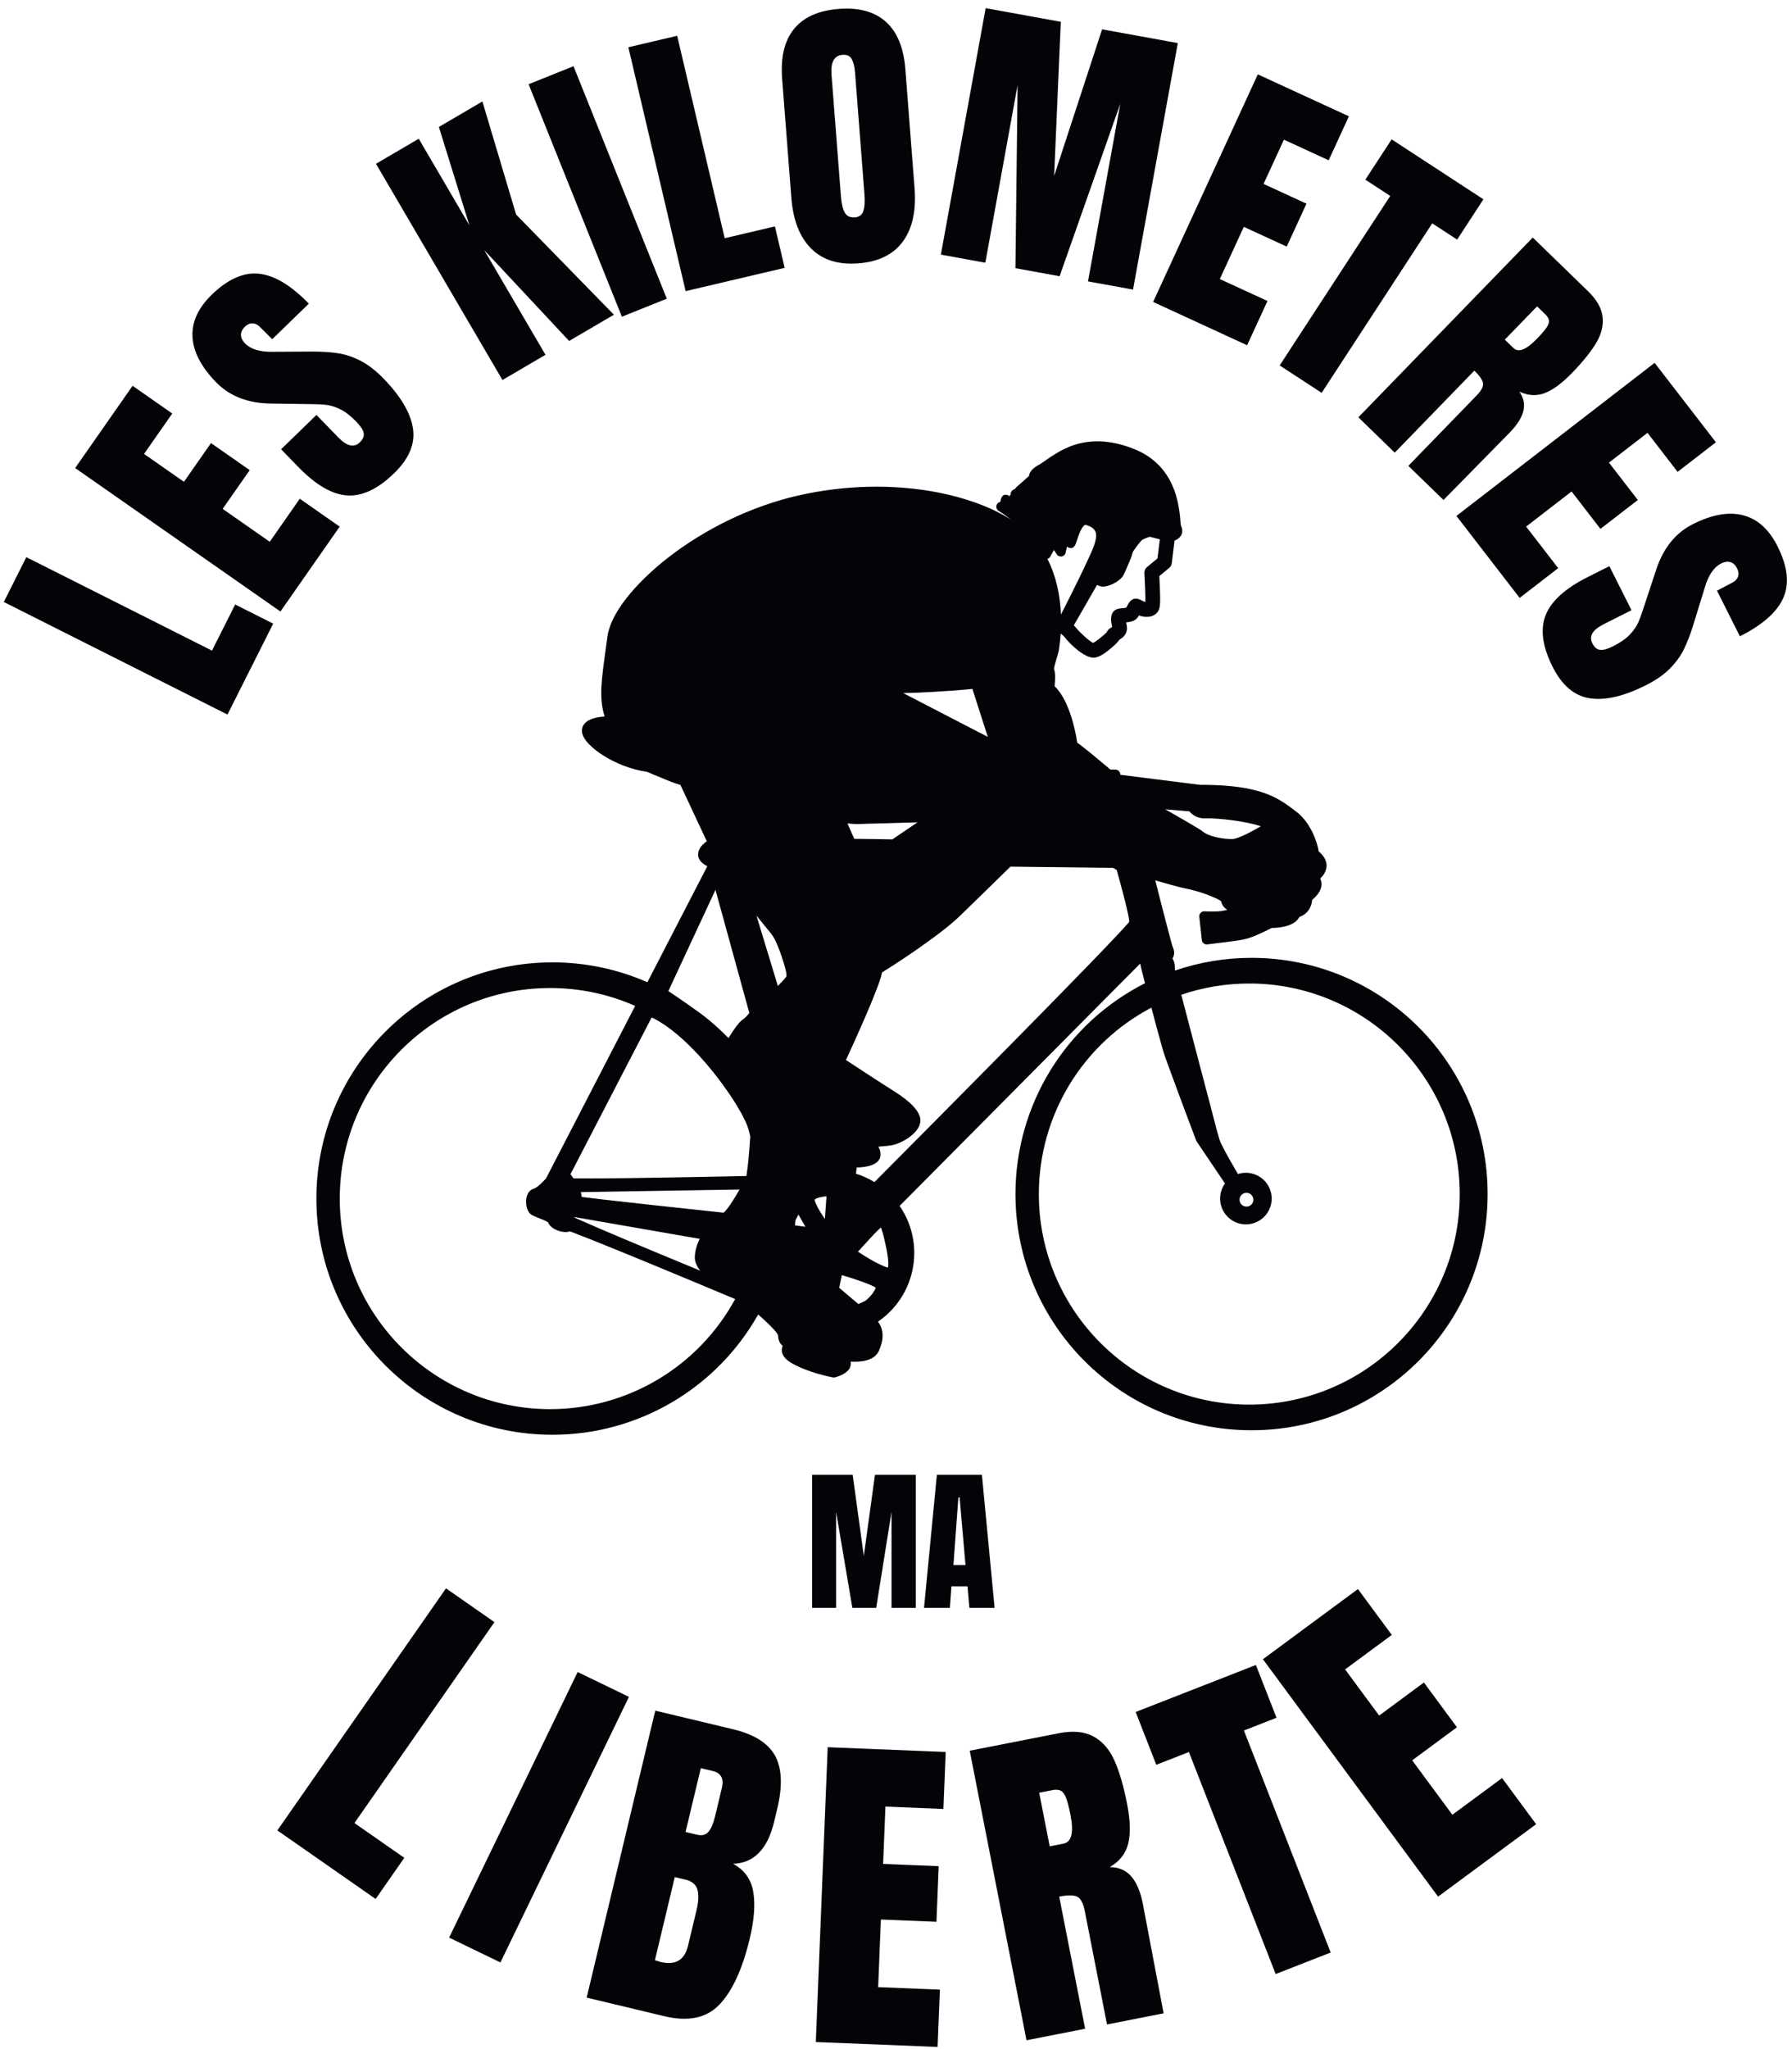 <?xml version="1.0" encoding="UTF-8" standalone="no"?>
<!-- Created with Inkscape (http://www.inkscape.org/) -->

<svg
   version="1.1"
   id="svg1"
   width="532"
   height="608"
   viewBox="0 0 532 608"
   sodipodi:docname="CYCLISME 9.eps"
   xmlns:inkscape="http://www.inkscape.org/namespaces/inkscape"
   xmlns:sodipodi="http://sodipodi.sourceforge.net/DTD/sodipodi-0.dtd"
   xmlns="http://www.w3.org/2000/svg"
   xmlns:svg="http://www.w3.org/2000/svg">
  <defs
     id="defs1" />
  <sodipodi:namedview
     id="namedview1"
     pagecolor="#ffffff"
     bordercolor="#000000"
     borderopacity="0.25"
     inkscape:showpageshadow="2"
     inkscape:pageopacity="0.0"
     inkscape:pagecheckerboard="0"
     inkscape:deskcolor="#d1d1d1">
    <inkscape:page
       x="0"
       y="0"
       inkscape:label="1"
       id="page1"
       width="532"
       height="608"
       margin="0"
       bleed="0" />
  </sodipodi:namedview>
  <g
     id="g1"
     inkscape:groupmode="layer"
     inkscape:label="1">
    <path
       id="path1"
       d="m 2256.02,3468.17 c -0.12,1.2 -0.04,2.43 0.25,3.65 1.04,4.34 4.49,7.56 8.89,8.29 l 0.15,0.02 c 0.64,1.5 1.6,2.85 2.87,3.97 l 28.69,25.42 c 0.98,11.99 14.09,21.17 24.09,25.95 25.31,17.32 47.24,33.69 76.99,43.35 44.59,14.48 89.67,8.15 132.59,-8.72 47.16,-18.53 78.45,-52.76 93.63,-100.99 5.04,-16.03 7.93,-32.49 9.76,-49.17 0.61,-5.56 0.99,-17.87 2.48,-22.22 3.97,-7.98 3.59,-16.86 -2.18,-23.87 -3.19,-3.89 -7.65,-6.67 -12.41,-8.35 l -6.25,-50.54 c -0.52,-4.25 -2.59,-8 -5.89,-10.71 l -21.86,-17.96 c 0.55,-10.11 1,-20.23 1.34,-30.34 0.37,-11.29 0.84,-22.58 0.06,-33.85 -1.82,-26.41 -26.44,-30.95 -46.91,-23.7 -6.78,-12.63 -16.16,-13.91 -28.54,-15.52 0.82,-4.37 1.88,-8.76 1.88,-13.13 0,-4.32 -1.1,-8.49 -3.17,-12.27 -2.01,-3.64 -4.79,-6.67 -8.02,-9.26 -1.78,-1.43 -3.88,-2.48 -5.68,-3.79 -5.08,-7.86 -16.56,-17.47 -23.7,-23.2 -8.69,-6.98 -21.54,-16.42 -32.95,-17.02 -20.79,-1.1 -52.82,29.14 -64.89,44.76 -2.7,3.49 -6.03,6.43 -9.61,9.01 -0.83,-11.95 -2.18,-23.84 -3.88,-35.71 -1,-6.96 -4.12,-15.91 -6.11,-22.79 -1.06,-3.68 -5,-16.71 -4.96,-20.64 3.72,-8.75 2.46,-27.43 1.36,-38.28 28.96,-27.45 44.84,-87.16 50.5,-126.02 4.09,-2.66 7.98,-5.82 11.8,-8.77 8.65,-6.69 17.12,-13.59 25.56,-20.53 12.34,-10.14 24.58,-20.4 36.76,-30.74 h 11.05 c 5.69,0 10.43,-4.32 10.95,-9.99 l 0.14,-1.59 177.43,-22.4 c 47.5,-0.02 100.78,-2.84 145.76,-18.93 27.8,-9.94 47.71,-24.04 70.76,-41.89 25.34,-19.65 43.39,-56.11 48.78,-87.66 14.87,-12.36 23.3,-29.57 13.08,-48.25 -2.45,-4.49 -5.95,-8.77 -9.78,-12.43 9.11,-17.45 -3.49,-36.13 -17.88,-47.38 -1.19,-13.01 -6.53,-24.77 -17.48,-32.61 -3.27,-2.34 -7.24,-4.37 -11.18,-5.73 -9.56,-19.73 -41.74,-24.39 -61.62,-24.44 -17.52,-8.83 -42.08,-21.08 -60.6,-25.19 -13.09,-2.92 -26.55,-4.39 -39.84,-6.15 -14.45,-1.9 -28.91,-3.68 -43.37,-5.37 -2.96,-0.35 -5.82,0.47 -8.14,2.32 -2.33,1.87 -3.75,4.44 -4.07,7.41 l -5.67,51.9 c -0.35,3.27 0.71,6.41 2.98,8.79 2.25,2.36 5.31,3.57 8.57,3.39 10.54,-0.59 21.21,-0.67 31.74,-0.01 5.96,0.38 12.51,1.66 18.89,3.22 -6.61,4.85 -12.34,11.16 -13.06,18.83 -4.8,5.19 -32.89,15.81 -39.87,18.16 -11.57,3.89 -23.42,7.38 -35.39,9.77 -13.19,2.64 -26.2,6.18 -39.17,9.76 -11.01,3.04 -21.99,6.16 -32.94,9.4 5.72,-22.68 11.47,-45.34 17.32,-67.99 4.63,-17.94 9.29,-35.86 14.14,-53.74 2.69,-9.89 4.98,-20.36 8.69,-29.9 3.02,-7.75 2.67,-15.75 -1.73,-22.74 4.9,-7.3 5.81,-18.07 5.4,-26.42 l 0.13,-0.51 c 55.01,18.86 112.77,28.36 170.95,28.36 291.02,0 526.96,-235.92 526.96,-526.95 0,-291.02 -235.94,-526.96 -526.96,-526.96 -291.03,0 -526.95,235.94 -526.95,526.96 0,199.02 111.82,380.57 289.11,470.34 -2.16,8.41 -4.32,16.83 -6.4,25.26 -1.53,6.18 -3.2,12.35 -4.3,18.61 l -537,-540.65 c 21.33,-30.92 32.66,-67.4 32.66,-105.06 0,-61.54 -30.41,-118.72 -81.01,-153.19 14.81,-19.45 12,-43.19 2.01,-65.28 -9.98,-22.06 -40.13,-25.25 -62.93,-23.78 0.6,-4.78 0.14,-9.65 -1.93,-14.09 -5.18,-11.08 -21.77,-18.23 -33.04,-21.11 -1.62,-0.42 -3.22,-0.46 -4.87,-0.13 -29.53,5.86 -63.47,16.3 -89.94,30.7 -14.16,7.7 -29.17,21.31 -22.29,39.14 0.09,0.24 0.18,0.47 0.28,0.7 -6.85,5.24 -10.16,13.74 -10.16,22.63 -0.61,7.67 -30.89,35.26 -44.51,47.23 -93.44,-165.68 -268.53,-268.34 -459.19,-268.34 -291.022,0 -526.963,235.93 -526.963,526.95 0,291.02 235.934,526.96 526.963,526.96 73.03,0 145.04,-14.98 211.86,-44.36 l 133.81,258.89 c -10.6,5.11 -20.67,13.68 -20.67,26.16 0,12.24 9.63,22.59 19.48,29.48 l -58.89,125.72 c -11.85,3.09 -25.51,8.89 -36.59,13.34 -12.74,5.13 -25.37,10.49 -38.03,15.83 -34.66,5.03 -70.05,18.65 -99.44,37.63 -16.45,10.63 -46.96,33.7 -45.75,55.46 1.28,22.98 30.15,29.05 50.65,30.35 -1.81,5.75 -3.31,11.61 -4.45,17.55 -4.28,22.33 -3.45,45.05 -1.29,67.57 2.94,30.69 7.82,61.16 11.79,91.73 8.55,65.7 85.07,138.25 135.23,177.27 83.83,65.2 186.8,115.11 290.41,138.78 101.56,23.2 211.41,26.8 313.78,6.67 52.46,-10.32 113.2,-29.41 161.87,-60.51 -9.67,7.6 -19.21,14.27 -27.84,19.6 -3.8,2.34 -5.78,6.64 -5.09,11.05 0.69,4.41 3.87,7.9 8.21,8.98 l 0.62,0.15 c 1.39,7.59 3.39,17.11 13.8,15.73 2.59,-0.35 4.82,-1.52 6.48,-3.26 0.68,1.54 1.68,2.87 2.9,3.93 z m 1209.72,-384.52 c -22.81,45.34 -28.04,83.74 -15.7,115.19 12.33,31.46 43.49,59.77 93.48,84.91 l 48.82,24.57 49.43,-98.24 -62.2,-31.29 c -24.8,-12.47 -33.2,-26.66 -25.21,-42.54 4.48,-8.91 10.22,-13.8 17.21,-14.65 6.98,-0.86 16.68,1.83 29.08,8.07 16.27,8.19 28.76,16.9 37.47,26.14 8.7,9.23 15.13,18.66 19.28,28.27 4.14,9.61 9.88,25.97 17.19,49.08 l 21.37,64.65 c 15.79,49.7 43.44,84.49 82.97,104.38 42.62,21.44 80,27.98 112.12,19.62 32.13,-8.35 57.65,-31.33 76.56,-68.91 22.61,-44.95 26.98,-83.3 13.09,-115.06 -13.9,-31.75 -46.22,-60.39 -96.98,-85.93 l -51.18,101.72 34.01,17.83 c 6.59,3.31 10.89,7.79 12.91,13.42 2.03,5.63 1.38,11.74 -1.94,18.33 -3.89,7.74 -8.95,12.49 -15.16,14.22 -6.22,1.73 -13,0.74 -20.36,-2.97 -16.28,-8.18 -28.45,-25.96 -36.54,-53.33 l -26.55,-86.2 c -6.35,-20.2 -13.2,-37.72 -20.53,-52.58 -7.34,-14.86 -17.68,-29.04 -31.03,-42.56 -13.36,-13.51 -31.08,-25.83 -53.16,-36.94 -49.21,-24.76 -91.04,-34.51 -125.49,-29.27 -34.44,5.25 -62.1,28.61 -82.96,70.07 z m -214.79,336.73 442.44,341.52 136.77,-177.18 -85.5,-66.01 -67.19,87.06 -86.02,-66.4 64.41,-83.44 -83.44,-64.41 -64.41,83.44 -101.46,-78.32 71.56,-92.71 -86.02,-66.4 z m 170.38,621.1 123.26,-119.63 c 19.61,-19.04 30.48,-38.2 32.61,-57.49 2.13,-19.3 -2.72,-38.77 -14.54,-58.43 -11.83,-19.65 -29.82,-41.93 -54,-66.83 -22.05,-22.72 -42.23,-37.6 -60.53,-44.62 -18.3,-7.02 -37.18,-5.92 -56.65,3.3 9.73,-14.28 12.63,-28.89 8.71,-43.82 -3.92,-14.93 -13.89,-30.66 -29.89,-47.15 l -148.22,-150.83 -78.44,76.13 152.27,156.88 c 10.87,11.2 15.64,20.48 14.3,27.82 -1.33,7.35 -7.76,16.6 -19.27,27.78 l -177.65,-183.02 -81.24,78.85 z m -43.26,-246.35 c 11.21,-10.88 28.59,-4.18 52.16,20.1 10.27,10.58 17.5,18.97 21.71,25.17 4.2,6.2 6.04,11.51 5.51,15.96 -0.52,4.44 -3.13,8.92 -7.79,13.46 l -18.68,18.13 -72.05,-74.24 z m -521.64,-38.94 246.8,378.14 -55.57,36.28 58.68,89.91 204.87,-133.72 -58.67,-89.91 -55.58,36.28 -246.81,-378.15 z m -282.49,141.62 233.67,507.73 203.33,-93.58 -45.15,-98.12 -99.9,45.98 -45.43,-98.71 95.76,-44.07 -44.07,-95.76 -95.76,44.07 -53.59,-116.44 106.4,-48.96 -45.43,-98.71 z m -473.79,105.57 99.97,549.9 167.73,-30.49 -14.89,-343.83 107.08,327.07 169,-30.72 -99.97,-549.91 -100.51,18.27 72.04,396.27 -135.42,-384.75 -98.58,17.93 4.82,408.48 -72.04,-396.26 z m -184.1,-19.48 c -44.98,-3.49 -80.21,7.6 -105.69,33.26 -25.48,25.65 -40.14,63.35 -43.99,113.08 l -20.53,265.33 c -3.72,48.01 5.15,85.13 26.62,111.37 21.46,26.24 54.68,41.11 99.66,44.59 44.98,3.48 80.09,-6.09 105.33,-28.72 25.25,-22.63 39.73,-57.95 43.44,-105.95 l 20.54,-265.33 c 3.88,-50.17 -4.8,-89.78 -26.05,-118.83 -21.24,-29.06 -54.35,-45.32 -99.33,-48.8 z m -7.93,102.49 c 9.94,0.77 16.31,5.62 19.1,14.54 2.8,8.91 3.58,21.16 2.38,36.73 l -21.08,272.46 c -0.95,12.11 -3.32,21.82 -7.16,29.14 -3.82,7.32 -10.71,10.59 -20.66,9.83 -18.6,-1.45 -26.81,-16.22 -24.63,-44.34 l 21.04,-271.81 c 1.23,-16 4.12,-27.96 8.64,-35.88 4.53,-7.92 11.99,-11.47 22.37,-10.67 z m -377.7,-164.49 -127.83,544.1 108.94,25.6 106.11,-451.63 112.11,26.35 21.73,-92.48 z m -142.29,-57.09 -208.2,518.69 100.24,40.24 208.2,-518.7 z m -266.55,-141.16 -282.338,482.36 95.461,55.88 113.067,-193.17 -68.145,219.47 97.145,56.86 75.27,-252.24 218.31,-223.55 -99.96,-58.51 -189.51,202.71 136.73,-233.6 z M 879.766,3515.68 c -36.422,-35.35 -71.481,-51.85 -105.192,-49.51 -33.711,2.35 -70.051,23.59 -109.023,63.75 l -38.067,39.22 78.907,76.58 48.488,-49.95 c 19.336,-19.92 35.387,-23.69 48.148,-11.31 7.161,6.95 10.098,13.89 8.821,20.81 -1.282,6.92 -6.746,15.36 -16.418,25.32 -12.688,13.08 -24.742,22.38 -36.164,27.92 -11.418,5.54 -22.34,8.85 -32.75,9.92 -10.414,1.07 -27.739,1.64 -51.973,1.7 l -68.086,1.01 c -52.144,0.16 -93.629,16.12 -124.445,47.87 -33.235,34.24 -50.672,67.94 -52.328,101.09 -1.653,33.16 12.617,64.39 42.812,93.69 36.106,35.05 71.387,50.7 105.84,46.97 34.457,-3.74 71.473,-25.99 111.047,-66.77 l -81.703,-79.3 -27.207,27.09 c -5.133,5.29 -10.692,8.06 -16.668,8.3 -5.981,0.25 -11.617,-2.2 -16.91,-7.34 -6.223,-6.04 -9.231,-12.28 -9.02,-18.73 0.215,-6.44 3.184,-12.62 8.922,-18.54 12.695,-13.08 33.305,-19.36 61.844,-18.86 l 90.195,0.49 c 21.164,-0.01 39.937,-1.28 56.305,-3.83 16.379,-2.54 33.011,-8.16 49.91,-16.85 16.894,-8.69 33.953,-21.9 51.172,-39.64 38.371,-39.53 60.215,-76.52 65.527,-110.96 5.313,-34.43 -8.68,-67.81 -41.984,-100.14 z m -253.778,-308.48 -458.207,320.07 128.176,183.49 88.551,-61.85 -62.973,-90.15 89.082,-62.22 60.36,86.41 86.414,-60.36 -60.356,-86.41 105.078,-73.41 67.071,96.02 89.078,-62.22 z M 507.773,2977.29 8.484,3228.48 l 50.293,99.98 414.43,-208.5 51.762,102.88 84.859,-42.7 z M 3209.99,340.168 2819.03,869.77 l 212.08,156.57 75.55,-102.344 -104.2,-76.922 76.02,-102.961 99.88,73.735 73.73,-99.879 -99.88,-73.735 89.67,-121.453 110.97,81.922 76.01,-102.961 z m -362.51,-172.73 -193.66,495.32 -72.8,-28.465 -46.04,117.766 268.36,104.918 46.04,-117.762 -72.79,-28.461 193.66,-495.32 z m -682.91,498.25 198.53,38.945 c 31.58,6.195 57.42,3.851 77.52,-7.043 20.1,-10.899 35.69,-28.664 46.77,-53.301 11.08,-24.637 20.56,-57.012 28.43,-97.117 7.18,-36.594 8.02,-66.109 2.53,-88.531 -5.5,-22.422 -19.24,-39.957 -41.22,-52.602 20.33,-0.172 36.41,-7.172 48.23,-20.992 11.83,-13.82 20.35,-34.012 25.56,-60.586 L 2597.36,79.766 2471.02,54.984 2421.45,307.656 c -3.54,18.047 -9.31,28.887 -17.31,32.528 -8,3.632 -21.28,3.629 -39.83,-0.008 L 2422.14,45.395 2291.3,19.723 Z m 209.34,-207.266 c 18.05,3.539 23.24,24.863 15.57,63.965 -3.34,17.047 -6.6,29.679 -9.78,37.91 -3.18,8.226 -7.09,13.578 -11.74,16.047 -4.65,2.472 -10.73,2.972 -18.25,1.496 l -30.08,-5.902 23.46,-119.567 z m -552.89,-442.66 26.52,657.746 263.4,-10.617 -5.12,-127.11 -129.41,5.219 -5.15,-127.875 124.04,-5 -5,-124.047 -124.04,5 -6.08,-150.844 L 2098,132.68 2092.85,4.805 Z M 1462.65,755.086 1636.3,713.555 c 46.71,-11.172 77.89,-30.707 93.54,-58.617 15.65,-27.911 17.29,-67.7 4.94,-119.375 L 1728,507.246 c -14.61,-61.117 -45.21,-92.414 -91.79,-93.879 25.17,-13.371 40.19,-34.035 45.06,-61.992 4.87,-27.949 2.32,-62.801 -7.67,-104.539 -16.28,-68.07 -38.8,-117.184 -67.55,-147.344 -28.75,-30.152 -69.71,-38.875 -122.87,-26.16 l -173.66,41.535 z m 93.72,-276.922 c 10.93,-2.613 19.36,-0.293 25.3,6.953 5.94,7.246 10.69,18.324 14.25,33.231 l 15.33,64.097 c 4.99,20.871 -1.71,33.5 -20.09,37.899 l -26.83,6.418 -34.05,-142.36 z M 1474.32,194.43 c 33.29,-7.961 53.74,3.957 61.35,35.758 l 19.07,79.746 c 4.64,19.379 5.29,34.718 1.95,46.023 -3.34,11.309 -12.21,18.68 -26.62,22.129 l -23.86,5.703 -44.38,-185.586 z m -471.8,54.312 286.88,592.481 114.49,-55.434 -286.87,-592.48 z M 619.082,487.906 995.531,1027.92 1103.66,952.543 791.195,504.313 902.465,426.746 838.484,334.961 Z m 1443.468,496.532 28.67,296.762 h 100.54 l 28.33,-296.762 h -56.32 l -4.14,48.022 h -35.93 l -3.45,-48.022 z m 65.64,95.352 h 26.95 l -13.13,150.97 h -2.77 z M 1812.77,984.438 V 1281.2 h 90.52 l 24.87,-181.02 24.88,181.02 h 91.2 V 984.438 H 1990 v 213.852 l -34.2,-213.852 h -53.21 l -36.27,213.852 V 984.438 Z m 525.14,2340.202 c 19.52,-38.05 28.52,-81.18 30.28,-124.24 12.71,24.79 25.21,49.69 37.47,74.7 8.11,16.52 16.11,33.08 23.76,49.81 4.96,10.85 10.36,22.06 13.94,33.44 6.95,22.13 4.58,34.84 -19.07,41.85 -0.69,0.21 -1.37,0.3 -2.07,0.1 -4.71,-1.35 -9.79,-11.72 -11.61,-15.86 -2.7,-6.13 -4.79,-12.52 -6.81,-18.9 -2.57,-8.13 -6.15,-20.01 -17.6,-16.19 -1.57,0.52 -3.12,1.45 -4.59,2.61 -1,-4.42 -1.97,-8.84 -2.88,-13.28 -0.93,-4.48 -4.41,-7.85 -8.92,-8.62 -4.47,-0.77 -8.91,1.25 -11.26,5.14 -1.56,2.59 -3.76,6.03 -6.01,9.12 -2.94,-4.63 -5.98,-10.37 -7.75,-13.95 -1.41,-2.86 -3.93,-4.9 -6.88,-5.73 z M 2814.24,2728 c -31.08,11.21 -97.52,18.79 -123.01,17.68 -13.4,-0.58 -27.89,4.74 -36.15,15.6 l -54.22,4.64 c 7.17,-4.05 14.33,-8.12 21.48,-12.21 13.07,-7.46 26.12,-14.97 39.05,-22.67 8.32,-4.95 17.01,-9.77 24.71,-15.66 14.7,-11.24 47.31,-16.44 65.54,-15.68 12.86,0.53 44.23,17.6 62.6,28.3 z m -293.7,-213.23 c 0.12,11.44 -10.15,49.58 -12.8,59.89 -4.81,18.68 -9.88,37.33 -15.15,55.89 l -7.87,4.73 -229.34,2.74 c -37.2,-36.52 -74.46,-72.98 -111.97,-109.17 -21.45,-20.71 -45.68,-38.94 -69.78,-56.42 -34.11,-24.74 -69.18,-48.24 -104.93,-70.54 -2.2,-12.54 -8.74,-29.01 -13.07,-40.33 -8.1,-21.14 -16.97,-42.08 -25.97,-62.85 -13.37,-30.86 -27.26,-61.52 -41.36,-92.07 34.01,-22.31 67.96,-44.71 102.34,-66.43 21.24,-13.42 58.89,-37.68 63.48,-64.05 5.08,-29.22 -40.54,-56.1 -64.8,-59.93 -9.49,-1.5 -19.19,-2.32 -28.85,-2.84 3.22,-5.15 5.09,-11.02 5.09,-17.44 0,-24.21 -32.96,-28.79 -53.22,-29.12 l -1.73,-13.86 c 14.46,-4.51 28.33,-10.79 41.27,-18.68 94.39,94.76 188.6,189.73 282.57,284.92 65.13,66 130.21,132.06 194.75,198.65 22.02,22.74 44.02,45.5 65.68,68.6 6.51,6.95 13.01,13.92 19.33,21.05 1.92,2.16 4.55,4.8 6.33,7.26 z m -628.91,219.63 15.18,-34.31 c 3.08,0 6.14,-0.11 9.22,-0.13 10.51,-0.04 21.02,-0.18 31.53,-0.33 14.77,-0.23 29.55,-0.48 44.32,-0.79 l 56.2,38.05 c -17.6,-0.55 -35.2,-1.07 -52.8,-1.59 -19.88,-0.57 -39.76,-1.14 -59.65,-1.58 -10.52,-0.24 -21.74,-1.3 -32.18,-0.26 -3.93,0.4 -7.88,0.7 -11.82,0.94 z m 278.89,300.12 c -28.57,-3 -57.25,-4.9 -85.92,-6.56 -22.8,-1.31 -45.62,-2.38 -68.46,-2.81 l 188.78,-97.65 z m -434.27,-662.65 c 7.66,7.52 18.57,18.76 19.5,22.38 0.04,11.69 -10.39,41.98 -14.69,53.8 -4.62,12.7 -11.27,29.77 -19.71,40.31 -10.85,13.56 -21.81,27.02 -32.83,40.44 z m -70.14,-424.06 c 4.46,28.62 6.5,57.78 8.49,86.64 0.03,0.4 0.07,0.79 0.14,1.18 -2.28,11.93 -5.9,23.6 -11.07,34.6 -10.95,23.26 -25.21,45.56 -39.81,66.68 -19.16,27.69 -40.18,54.23 -62.97,79.04 -29.18,31.75 -66.74,66.68 -106.28,85.68 l -181.26,-349.88 c 2.3,-2.86 4.63,-5.95 6.56,-9.03 5.04,-0.33 10.36,-0.1 15.34,-0.15 15.46,-0.18 30.93,-0.11 46.39,-0.01 44.86,0.29 89.7,0.96 134.56,1.69 63.3,1.02 126.6,2.23 189.91,3.56 z m -367.53,-46.72 c 3.22,-0.44 6.48,-0.73 9.69,-1.14 12.46,-1.6 24.94,-3.06 37.41,-4.51 36.25,-4.21 72.53,-8.21 108.8,-12.17 53.54,-5.85 107.08,-11.55 160.62,-17.26 9.56,7.48 26.41,35.4 35.71,51.67 l -354.22,-5.78 c 0.8,-3.57 1.37,-7.19 1.99,-10.81 z m -16.33,-45.65 c 4.41,-2.64 10.27,-4.8 14.9,-6.89 12.99,-5.85 26.08,-11.5 39.17,-17.12 37.93,-16.27 76,-32.21 114.08,-48.09 37.44,-15.62 74.91,-31.18 112.41,-46.66 -6.71,8.95 -11.88,19.02 -11.88,28.97 0,13.84 4.39,29.16 10.92,42 l -280.3,48.74 c 0.24,-0.31 0.47,-0.62 0.7,-0.95 z m 314.77,730.72 -105.13,-225.75 c 16.15,-10.78 32.17,-21.77 48.04,-32.95 14.33,-10.09 28.71,-20.22 42.22,-31.4 15.28,-12.64 30.02,-26.24 43.89,-40.46 8.42,13.62 22.52,35.28 31.92,41.26 5.11,3.26 10.62,9.42 14.66,14.64 z m -325.15,-761.91 c -14.52,-5.4 -43.05,4.93 -47.8,19.23 -2.92,4.95 -32.02,13.15 -39.31,18.98 -14.55,11.64 -15.42,50.97 6.5,56.95 7.89,2.14 21.85,16.6 27.7,23.28 l 198.81,384.64 c -59.78,26.42 -124.24,39.87 -189.64,39.87 -259.431,0 -469.724,-210.31 -469.724,-469.73 0,-259.42 210.297,-469.72 469.724,-469.72 172.55,0 330.65,94.32 412.87,245.57 -58.81,24.66 -117.67,49.2 -176.61,73.56 -43.55,18.01 -87.13,35.96 -130.87,53.48 -15.09,6.05 -30.19,12.07 -45.39,17.82 -5.22,1.98 -10.84,4.5 -16.26,6.07 z m 502.83,13.44 23.1,-3.12 -15.52,27.3 -6.71,-12.92 -0.74,-7.05 c -0.05,-1.4 -0.1,-2.81 -0.13,-4.21 z m 795.39,485.74 c -154.38,-81.21 -251.22,-241.04 -251.22,-415.89 0,-259.43 210.29,-469.72 469.72,-469.72 259.43,0 469.73,210.3 469.73,469.72 0,259.43 -210.3,469.73 -469.73,469.73 -51.65,0 -102.94,-8.4 -151.8,-25.08 11.7,-44.73 23.41,-89.45 35.16,-134.17 10.85,-41.36 21.73,-82.72 32.68,-124.06 5.71,-21.55 10.91,-43.28 17.4,-64.62 2,-6.56 5.77,-13.49 8.92,-19.6 5.13,-9.98 10.6,-19.79 16.15,-29.55 5.33,-9.37 10.76,-18.67 16.25,-27.94 5.7,1.84 11.67,2.78 17.69,2.78 31.79,0 57.56,-25.77 57.56,-57.56 0,-31.79 -25.78,-57.55 -57.56,-57.55 -31.78,0 -57.56,25.77 -57.56,57.55 0,12.16 3.81,23.92 10.89,33.7 l -63.12,93.54 c -0.48,0.72 -0.86,1.45 -1.16,2.24 -13.04,34.22 -25.88,68.5 -38.65,102.82 -7.69,20.67 -15.35,41.35 -22.83,62.09 -4.65,12.89 -9.61,25.73 -13.38,38.91 -8.8,30.77 -16.97,61.71 -25.14,92.66 z m -655,-544.36 c 10.18,-6.81 20.6,-13.28 31.23,-19.34 5.43,-3.1 28.1,-15.14 35.97,-16.13 0.55,3.18 0.59,9.05 0.51,11.08 -0.48,11.78 -2.67,23.76 -5.1,35.27 -2.39,11.36 -6.5,30.39 -11.2,43.16 -9,-7.54 -22.81,-22.88 -28.12,-28.61 -7.81,-8.42 -15.49,-16.99 -23.29,-25.43 z m -35.96,-52.33 -5.91,-28.34 42.76,-36.13 c 4.51,1.92 8.99,3.94 13.43,6.04 5,2.37 12.39,10.23 15.96,14.53 2.08,2.51 8.75,11.9 9.53,15.85 -9.01,6.83 -57.12,22.94 -75.77,28.05 z m -37.88,125.28 3.63,50.5 c -8.97,-0.74 -21.51,-2.76 -26.59,-7.41 0.11,-5.29 9.41,-22.06 11.96,-26.22 3.14,-5.1 6.98,-11.2 11,-16.87 z m 941.05,27.51 c 8.53,0 15.43,6.9 15.43,15.43 0,8.53 -6.91,15.42 -15.43,15.42 -8.53,0 -15.44,-6.9 -15.44,-15.42 0,-8.53 6.91,-15.43 15.44,-15.43 z m -385.37,1296.83 c 2.3,-2.26 4.45,-4.66 6.42,-7.22 4.71,-6.09 29.68,-30.03 36.79,-31.91 5.73,2.27 26.06,18.82 30.24,23.86 1.79,4.03 4.64,6.87 8.34,9.29 0.65,0.42 2.42,1.42 3.71,2.28 -0.42,3.09 -1.28,6.36 -1.73,9.35 -2.06,13.71 0.34,27.9 16.01,31.5 3.61,0.83 13.93,0.97 17.41,2.36 7.52,16.51 16.43,26.45 35.5,15.32 1.13,-0.65 4.38,-2.03 6.91,-2.82 0.36,8.82 -0.06,17.68 -0.35,26.49 -0.41,12.64 -1.02,25.27 -1.77,37.89 -0.3,5.29 1.91,10.34 6,13.7 l 23.23,19.1 5.28,42.69 -22.52,5.63 c -5,-1.58 -16.15,-5.51 -18.31,-8.03 -4.29,-5.02 -19,-22.55 -20.27,-28.27 -1.84,-8.27 -5.89,-17.01 -9.18,-24.85 -3.37,-8.04 -6.71,-16.12 -10.6,-23.92 -6.83,-13.67 -33.9,-27.83 -49.04,-25.82 -3.69,0.5 -7.16,1.71 -10.18,3.66 l -51.89,-90.28"
       style="fill:#040307;fill-opacity:1;fill-rule:evenodd;stroke:none"
       transform="matrix(0.133,0,0,-0.133,0,608)" />
  </g>
</svg>
